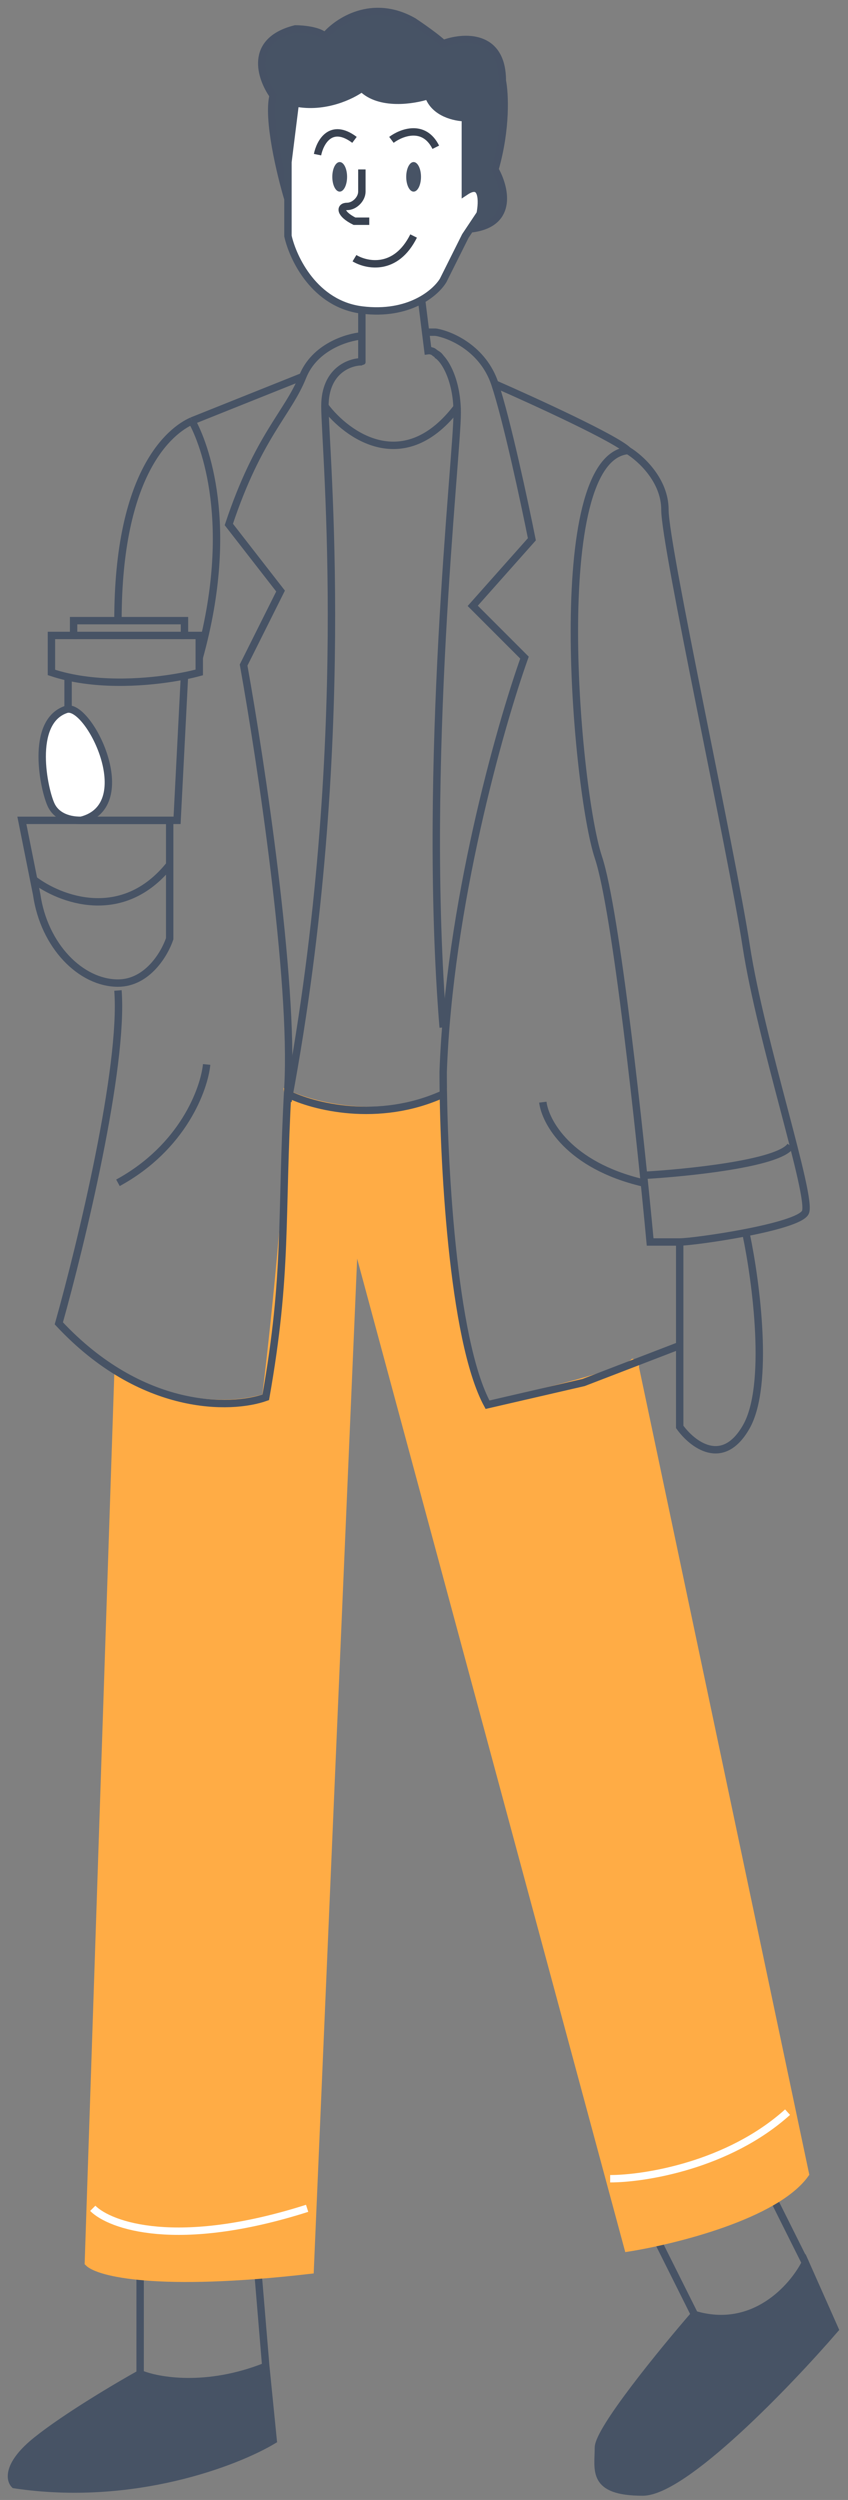 <svg width="74" height="218" viewBox="0 0 74 218" fill="none" xmlns="http://www.w3.org/2000/svg">
    <rect x="0" y="0" width="74" height="218" fill="#808080" stroke="none"/>
    <path d="M52.219 213.439C52.219 211.891 57.809 205.054 60.604 201.829C65.764 203.377 69.204 199.464 70.279 197.314L72.859 203.119C68.774 207.849 59.701 217.31 56.089 217.31C51.574 217.31 52.219 215.375 52.219 213.439Z"
          fill="#475365"/>
    <path d="M57.379 195.379L60.604 201.829M60.604 201.829C57.809 205.054 52.219 211.891 52.219 213.439C52.219 215.375 51.574 217.31 56.089 217.31C59.701 217.31 68.774 207.849 72.859 203.119L70.279 197.314C69.204 199.464 65.764 203.377 60.604 201.829Z"
          stroke="#475365" stroke-width="0.645"/>
    <path d="M67.699 192.154L70.279 197.314" stroke="#475365" stroke-width="0.645"/>
    <path d="M23.838 212.795L23.193 206.344C18.033 208.408 13.733 207.634 12.228 206.989C10.293 208.064 5.778 210.73 3.198 212.795C0.618 214.859 0.833 216.235 1.263 216.665C11.583 218.213 20.613 214.73 23.838 212.795Z"
          fill="#475365"/>
    <path d="M22.548 198.604L23.193 206.344M23.193 206.344L23.838 212.795C20.613 214.73 11.583 218.213 1.263 216.665C0.833 216.235 0.618 214.859 3.198 212.795C5.778 210.731 10.293 208.064 12.228 206.989M23.193 206.344C18.033 208.408 13.733 207.634 12.228 206.989M12.228 206.989V198.604M6.423 55.412H16.098"
          stroke="#475365" stroke-width="0.645"/>
    <path d="M7.713 197.314L10.293 119.913C12.443 121.203 18.033 123.396 23.193 121.848C24.053 114.753 25.644 99.53 25.128 95.402C27.493 96.477 33.513 97.982 38.673 95.402V98.627C38.888 105.078 39.963 118.881 42.543 122.493C46.629 121.633 54.928 119.655 55.444 118.623V119.268L70.279 189.574C67.699 193.186 58.884 195.379 54.799 196.024L30.933 107.658L27.063 197.959C13.647 199.507 8.573 198.174 7.713 197.314Z"
          fill="#FFAC45" stroke="#FFAC45" stroke-width="0.645"/>
    <path d="M38.028 28.966H37.383" stroke="#475365" stroke-width="0.645"/>
    <path d="M38.423 31.177C38.42 31.147 38.382 31.124 38.366 31.099C38.325 31.04 38.265 30.988 38.207 30.945C38.119 30.881 38.017 30.832 37.935 30.762C37.874 30.711 37.807 30.657 37.732 30.629C37.677 30.608 37.609 30.606 37.558 30.575C37.519 30.551 37.428 30.544 37.384 30.544"
          stroke="#475365" stroke-width="0.645" stroke-linecap="round"/>
    <path d="M7.068 71.537C12.228 70.247 7.713 61.217 5.778 61.862C2.553 62.937 3.843 68.957 4.488 70.247C4.888 71.048 5.778 71.537 7.068 71.537Z"
          fill="white"/>
    <path d="M18.033 92.823C17.818 94.973 15.969 100.047 10.293 103.143M5.778 61.862C7.713 61.217 12.228 70.247 7.068 71.537C5.778 71.537 4.888 71.048 4.488 70.247C3.843 68.957 2.553 62.937 5.778 61.862Z"
          stroke="#475365" stroke-width="0.645"/>
    <path d="M2.94 76.697C3.048 77.236 3.137 77.681 3.198 77.987C3.843 82.502 7.068 85.727 10.293 85.727C12.873 85.727 14.378 83.147 14.808 81.857V75.407M2.94 76.697C2.668 75.34 2.277 73.383 1.908 71.537H14.808V75.407M2.94 76.697C5.176 78.417 10.68 80.567 14.808 75.407"
          stroke="#475365" stroke-width="0.645"/>
    <path d="M16.098 58.936C16.597 58.837 17.032 58.734 17.388 58.637V55.412H16.098V54.122H6.423V55.412H4.488V58.637C4.961 58.794 5.447 58.927 5.941 59.036M16.098 58.936L15.453 71.537H14.808H7.068M16.098 58.936C13.617 59.431 9.566 59.842 5.941 59.036M5.941 59.036V61.622M25.128 95.402C27.278 96.477 32.997 97.982 38.673 95.402"
          stroke="#475365" stroke-width="0.645"/>
    <path d="M38.028 30.901C38.651 31.114 39.897 32.947 39.897 36.016C39.897 39.851 36.805 66.582 38.673 89.597M47.37 96.11C47.578 97.815 49.612 101.608 56.089 103.142"
          stroke="#475365" stroke-width="0.645"/>
    <path d="M38.028 28.966C39.318 29.181 42.156 30.385 43.188 33.481C44.22 36.577 45.769 43.801 46.413 47.026L41.253 52.831L45.769 57.347C43.618 63.367 39.189 79.019 38.673 93.467C38.673 100.777 39.447 116.817 42.543 122.493L50.929 120.558L59.314 117.333"
          stroke="#475365" stroke-width="0.645"/>
    <path d="M43.188 33.481C46.629 34.986 53.767 38.254 54.799 39.286" stroke="#475365"
          stroke-width="0.645"/>
    <path d="M65.119 107.658C65.979 111.743 67.183 120.816 65.119 124.428C63.055 128.04 60.389 125.933 59.314 124.428V108.303M59.314 108.303H56.734C55.874 99.058 53.767 79.406 52.219 74.762C50.284 68.957 47.703 39.931 54.799 39.286C55.874 39.931 58.024 41.866 58.024 44.447C58.024 47.672 63.829 74.117 65.119 82.502C66.409 90.887 70.924 104.433 70.279 105.723C69.634 107.013 60.604 108.303 59.314 108.303Z"
          stroke="#475365" stroke-width="0.645"/>
    <path d="M56.089 102.498C59.959 102.283 67.957 101.466 68.989 99.918" stroke="#475365"
          stroke-width="0.645"/>
    <path d="M26.418 32.836L16.743 36.706M16.743 36.706C14.808 37.566 10.293 41.221 10.293 54.122M16.743 36.706C17.818 38.641 20.613 45.736 17.388 57.347"
          stroke="#475365" stroke-width="0.645"/>
    <path d="M36.738 25.741L37.383 30.901" stroke="#475365" stroke-width="0.645"/>
    <path d="M31.578 27.031V29.288M31.578 31.546V29.288M31.578 29.288C30.288 29.396 27.45 30.256 26.418 32.836C25.128 36.061 22.548 37.996 19.968 45.736L24.483 51.541L21.258 57.992C22.763 66.377 25.644 85.469 25.128 94.757C24.483 106.367 25.128 110.883 23.193 121.848C20.183 122.923 12.357 123.138 5.133 115.398C7.068 108.518 10.809 93.08 10.293 86.372"
          stroke="#475365" stroke-width="0.645"/>
    <path d="M31.578 31.546C30.503 31.546 28.353 32.32 28.353 35.416M28.353 35.416C28.353 39.279 30.923 64.986 25.162 95.865M28.353 35.416C30.288 37.996 35.319 41.608 39.963 35.416M25.162 95.865C25.151 95.926 25.139 95.987 25.128 96.047L25.162 95.865Z"
          stroke="#475365" stroke-width="0.645"/>
    <path d="M23.838 8.326C23.322 10.39 24.483 15.206 25.128 17.356L41.254 19.936C44.865 19.42 44.048 16.281 43.188 14.776C44.221 11.164 44.048 8.111 43.834 7.036C43.834 2.908 40.394 3.166 38.673 3.811C38.157 3.295 36.738 2.306 36.093 1.876C32.481 -0.188 29.428 1.876 28.353 3.166C27.837 2.65 26.418 2.521 25.773 2.521C21.645 3.553 22.763 6.821 23.838 8.326Z"
          fill="#475365"/>
    <path d="M23.838 8.326C23.322 10.39 24.483 15.206 25.128 17.356L41.254 19.936C44.865 19.42 44.048 16.281 43.188 14.776C44.221 11.164 44.048 8.111 43.834 7.036C43.834 2.908 40.394 3.166 38.673 3.811C38.157 3.295 36.738 2.306 36.093 1.876C32.481 -0.188 29.428 1.876 28.353 3.166C27.837 2.65 26.418 2.521 25.773 2.521C21.645 3.553 22.763 6.821 23.838 8.326Z"
          stroke="#475365" stroke-width="0.645"/>
    <path d="M23.838 8.326C23.322 10.39 24.483 15.206 25.128 17.356L41.254 19.936C44.865 19.42 44.048 16.281 43.188 14.776C44.221 11.164 44.048 8.111 43.834 7.036C43.834 2.908 40.394 3.166 38.673 3.811C38.157 3.295 36.738 2.306 36.093 1.876C32.481 -0.188 29.428 1.876 28.353 3.166C27.837 2.65 26.418 2.521 25.773 2.521C21.645 3.553 22.763 6.821 23.838 8.326Z"
          stroke="#475365" stroke-opacity="0.2" stroke-width="0.645"/>
    <path d="M25.128 20.581V14.131L25.773 8.971C28.353 9.487 30.718 8.326 31.578 7.681C33.126 9.229 36.093 8.756 37.383 8.326C37.899 9.874 39.748 10.261 40.608 10.261V16.711C42.156 15.679 42.113 17.571 41.898 18.646L40.608 20.581L38.673 24.451C38.028 25.526 35.706 27.547 31.578 27.031C27.45 26.515 25.558 22.516 25.128 20.581Z"
          fill="white" stroke="#475365" stroke-width="0.645"/>
    <ellipse cx="36.093" cy="15.421" rx="0.645" ry="1.29" fill="#475365"/>
    <ellipse cx="29.643" cy="15.421" rx="0.645" ry="1.29" fill="#475365"/>
    <path d="M34.158 12.196C35.018 11.551 36.996 10.777 38.028 12.841M27.708 13.486C27.923 12.411 28.869 10.648 30.933 12.196M31.578 14.776C31.578 15.206 31.578 16.195 31.578 16.711C31.578 17.356 30.933 18.001 30.288 18.001C29.643 18.001 29.643 18.646 30.933 19.291H32.223"
          stroke="#475365" stroke-width="0.645"/>
    <path d="M34.158 12.196C35.018 11.551 36.996 10.777 38.028 12.841M27.708 13.486C27.923 12.411 28.869 10.648 30.933 12.196M31.578 14.776C31.578 15.206 31.578 16.195 31.578 16.711C31.578 17.356 30.933 18.001 30.288 18.001C29.643 18.001 29.643 18.646 30.933 19.291H32.223"
          stroke="black" stroke-opacity="0.2" stroke-width="0.645"/>
    <path d="M30.933 22.516C32.008 23.161 34.545 23.677 36.093 20.581" stroke="#475365"
          stroke-width="0.645"/>
    <path d="M30.933 22.516C32.008 23.161 34.545 23.677 36.093 20.581" stroke="black" stroke-opacity="0.2"
          stroke-width="0.645"/>
    <path d="M31.483 31.45C31.486 31.466 31.507 31.47 31.518 31.48C31.541 31.504 31.56 31.534 31.579 31.562C31.586 31.572 31.619 31.629 31.636 31.62C31.641 31.617 31.709 31.549 31.709 31.594C31.709 31.612 31.627 31.633 31.614 31.634C31.575 31.636 31.562 31.669 31.518 31.669"
          stroke="#475365" stroke-width="0.387" stroke-linecap="round"/>
    <path d="M38.053 29.023C38.037 29.017 38.046 28.938 38.046 28.919C38.046 28.886 38.059 28.873 38.038 28.843"
          stroke="#475365" stroke-width="0.387" stroke-linecap="round"/>
    <path d="M53.246 189.989C56.256 189.989 63.566 188.828 68.726 184.184" stroke="white" stroke-width="0.645"/>
    <path d="M8.095 192.569C9.6 194.074 15.448 196.181 26.801 192.569" stroke="white" stroke-width="0.645"/>
</svg>
